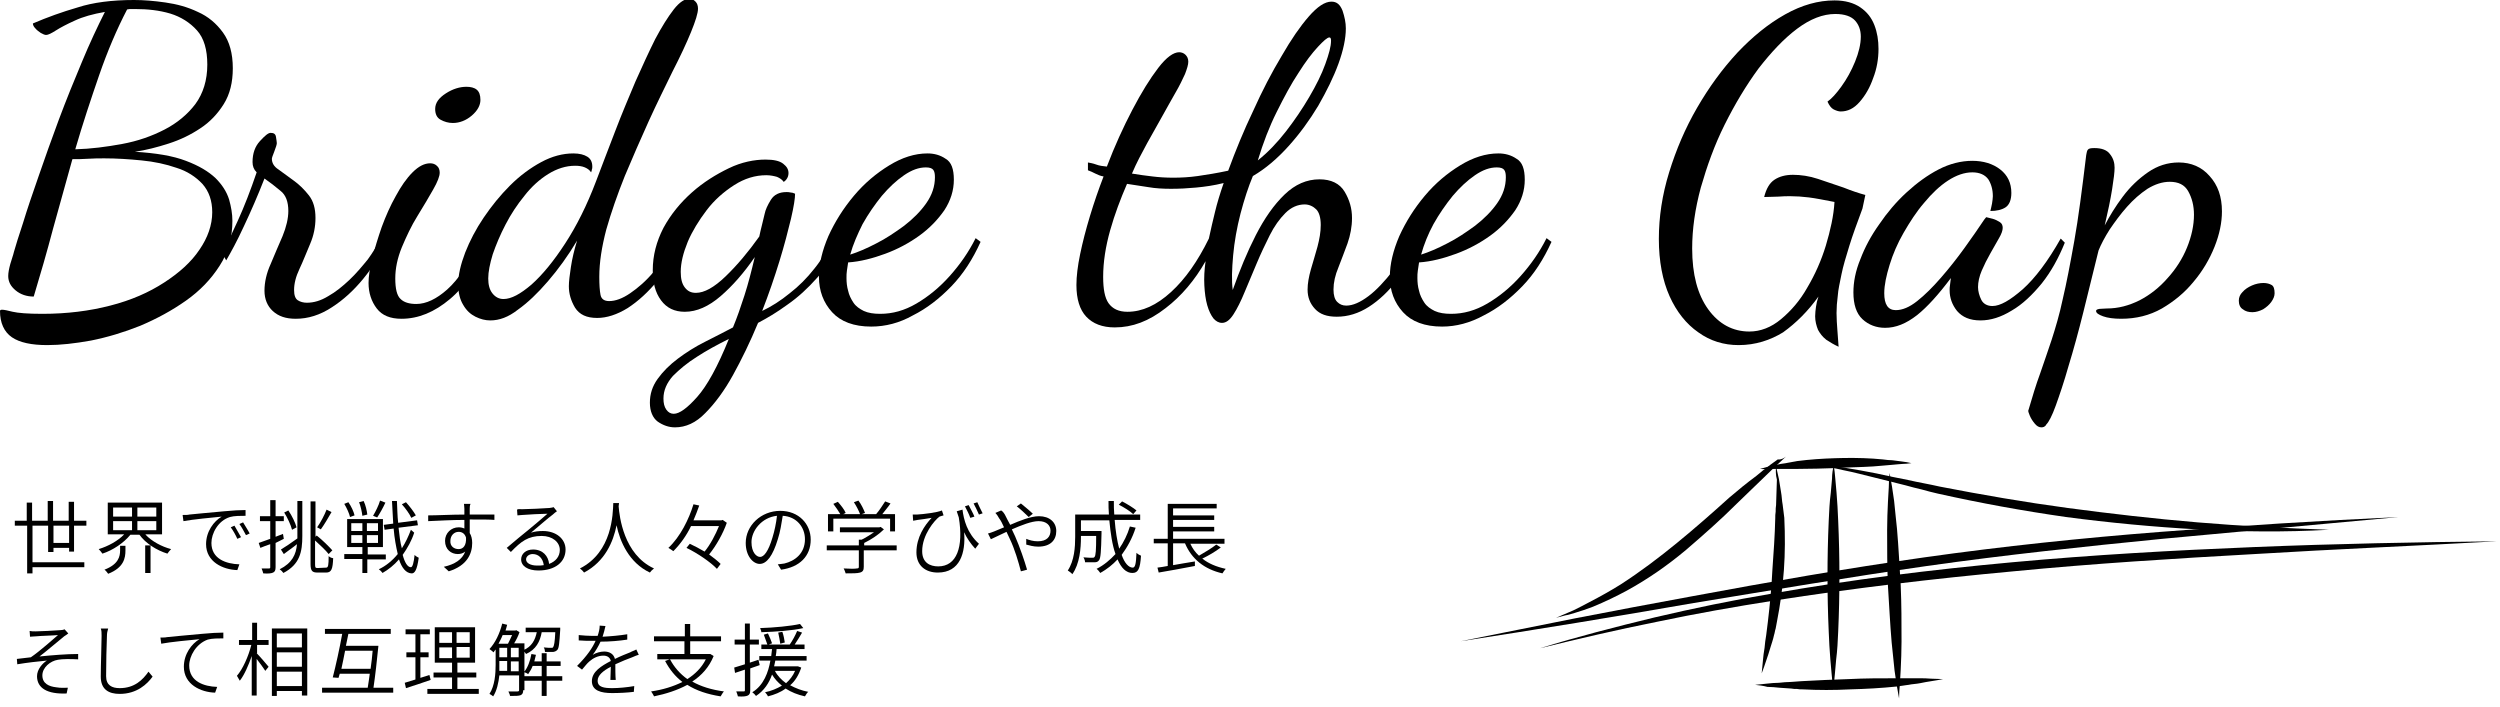 <?xml version="1.0" encoding="utf-8"?>
<!-- Generator: Adobe Illustrator 27.2.0, SVG Export Plug-In . SVG Version: 6.00 Build 0)  -->
<svg version="1.1" id="圖層_1" xmlns="http://www.w3.org/2000/svg" xmlns:xlink="http://www.w3.org/1999/xlink" x="0px" y="0px"
	 viewBox="0 0 607.8 172" style="enable-background:new 0 0 607.8 172;" xml:space="preserve">
<style type="text/css">
	.st0{enable-background:new    ;}
</style>
<g>
	<path d="M355.1,155.9c9.3-1.9,18.7-3.7,28-5.6c9.3-1.8,18.8-3.6,28.1-5.3c18.8-3.5,37.6-6.8,56.7-9.5s38.2-4.7,57.5-6.2
		c19.2-1.5,38.5-2.7,57.8-3.6c-19.2,1.8-38.4,3.5-57.5,5.3c-19.2,1.9-38.2,3.9-57.2,6.6c-18.9,2.7-37.8,5.9-56.7,9
		C392.9,149.9,374,153,355.1,155.9z"/>
	<path d="M431.8,113.4c0.2,1,0.5,2.1,0.7,3.1s0.3,2.1,0.5,3.1s0.2,2.1,0.4,3.1c0.1,0.6,0.1,1,0.2,1.6s0.1,1,0.2,1.6
		c0.2,4.3,0.2,8.5-0.1,12.7c-0.3,4.3-0.9,8.5-1.7,12.6c-0.1,0.6-0.2,1-0.3,1.6c-0.2,0.6-0.2,1-0.4,1.6c-0.2,1-0.6,2.1-0.9,3.1
		s-0.6,2-1,3.1c-0.3,1-0.7,2-1.1,3.1c0.1-1.1,0.2-2.1,0.3-3.1s0.2-2.1,0.4-3.1c0.1-1,0.2-2.1,0.4-3.1c0.1-0.6,0.1-1,0.2-1.6
		s0.1-1,0.2-1.6c0.5-4.2,0.9-8.4,1.1-12.6c0.3-4.2,0.6-8.4,0.7-12.6c0-0.6,0-1,0.1-1.6c0-0.6,0-1,0.1-1.6c0-1,0.1-2.1,0.1-3.1
		s0.1-2.1,0.1-3.1C431.7,115.5,431.7,114.4,431.8,113.4z"/>
	<path d="M459.4,115c0.2,1.1,0.4,2.3,0.6,3.4s0.3,2.3,0.5,3.4c0.2,2.3,0.5,4.6,0.7,6.8c0.4,4.6,0.6,9.1,0.9,13.7
		c0.2,4.6,0.2,9.1,0.2,13.7c0,2.3-0.1,4.6-0.2,6.8c-0.1,1.2-0.1,2.3-0.2,3.5s-0.2,2.3-0.2,3.5c-0.2-1.1-0.4-2.3-0.6-3.4
		s-0.3-2.3-0.5-3.4c-0.2-2.3-0.5-4.6-0.7-6.8c-0.4-4.6-0.6-9.1-0.9-13.7c-0.2-4.6-0.2-9.1-0.2-13.7c0-2.3,0.1-4.6,0.2-6.8
		c0.1-1.2,0.1-2.3,0.2-3.5C459.2,117.3,459.3,116.1,459.4,115z"/>
	<path d="M426.7,166.5c1-0.1,1.9-0.2,2.9-0.3s1.9-0.2,2.9-0.2c1-0.1,1.9-0.2,2.8-0.2c0.5,0,1-0.1,1.4-0.1s1-0.1,1.4-0.1
		c3.9-0.2,7.6-0.4,11.4-0.5c3.9-0.2,7.6-0.2,11.4-0.2c0.5,0,1,0,1.4,0c0.5,0,1,0,1.4,0c1,0,1.9,0,2.9,0s1.9,0,2.9,0.1
		c1,0,1.9,0.1,2.9,0.1c-1.9,0.4-3.8,0.6-5.6,1c-1,0.2-1.9,0.2-2.8,0.4c-0.5,0.1-1,0.1-1.4,0.2c-0.5,0.1-1,0.1-1.4,0.2
		c-3.9,0.4-7.6,0.6-11.4,0.7c-3.9,0.2-7.7,0.2-11.5,0c-0.5,0-1,0-1.4-0.1c-0.5,0-1,0-1.4-0.1c-1-0.1-1.9-0.1-2.9-0.2
		c-1-0.1-1.9-0.2-2.9-0.2C428.6,166.7,427.6,166.6,426.7,166.5z"/>
	<path d="M427.9,114c0.7-0.2,1.5-0.4,2.2-0.6c0.6-0.2,1.5-0.3,2.3-0.5s1.5-0.2,2.3-0.4c0.4-0.1,0.8-0.1,1.1-0.2
		c0.4-0.1,0.8-0.1,1.1-0.2c3.1-0.4,6.1-0.6,9.2-0.7s6.1-0.1,9.3,0.1c0.4,0,0.8,0.1,1.2,0.1s0.8,0.1,1.2,0.1c0.8,0.1,1.5,0.2,2.3,0.2
		c0.8,0.1,1.5,0.2,2.3,0.3c0.8,0.1,1.5,0.2,2.3,0.4c-0.8,0.1-1.6,0.2-2.3,0.2c-0.8,0.1-1.6,0.1-2.3,0.2c-0.8,0.1-1.5,0.1-2.3,0.2
		c-0.4,0-0.8,0.1-1.2,0.1s-0.8,0.1-1.2,0.1c-3.1,0.2-6,0.2-9.1,0.4c-3.1,0.1-6,0.2-9.1,0.2c-0.4,0-0.8,0-1.2,0c-0.4,0-0.8,0-1.2,0
		c-0.8,0-1.5,0-2.3,0s-1.6,0-2.3,0S428.7,114.1,427.9,114z"/>
	<path d="M440.4,112.8c5.3,0.3,10.6,1.3,15.8,2.3c2.6,0.6,5.2,1.1,7.7,1.6c2.6,0.6,5.1,1,7.7,1.6c10.3,2,20.7,3.8,31.1,5.2
		c10.5,1.4,20.9,2.6,31.6,3.5c10.6,0.9,21.2,1.4,31.9,1.8c-10.7,0.6-21.3,0.5-32-0.1s-21.3-1.6-31.9-3c-10.5-1.5-20.9-3.4-31.2-5.7
		c-1.3-0.3-2.5-0.6-3.9-1c-1.3-0.3-2.5-0.6-3.9-1l-7.6-1.9c-2.5-0.6-5-1.3-7.6-1.8c-1.3-0.3-2.6-0.6-3.9-0.8
		C443,113.3,441.7,113.1,440.4,112.8z"/>
	<path d="M434.2,111l-3,2.8l-3,2.9l-5.9,5.7c-3.9,3.9-8.1,7.6-12.4,11.3c-4.3,3.6-9.1,7-14.4,9.9c-2.6,1.4-5.3,2.7-8.2,3.9l-2.2,0.8
		c-0.7,0.2-1.5,0.5-2.2,0.7c-0.8,0.2-1.5,0.5-2.3,0.6c-0.7,0.2-1.5,0.4-2.3,0.6c0.7-0.3,1.4-0.6,2.1-0.9c0.7-0.3,1.4-0.6,2.1-0.9
		l2-1l1.9-1c2.7-1.4,5.2-2.8,7.6-4.3c4.8-3.1,9.3-6.5,13.7-10.1s8.5-7.2,12.7-11c2.1-1.8,4.3-3.6,6.6-5.3l1.7-1.4
		c0.6-0.4,1.2-0.9,1.7-1.3c0.6-0.4,1.2-0.9,1.8-1.3C433,111.8,433.7,111.4,434.2,111z"/>
	<path d="M445.8,113c0.2,1.1,0.3,2.3,0.4,3.4s0.2,2.3,0.3,3.4c0.2,2.3,0.3,4.5,0.4,6.8c0.2,4.5,0.3,9,0.3,13.5s-0.1,9-0.3,13.5
		c-0.1,2.3-0.2,4.5-0.5,6.8c-0.1,1.1-0.2,2.3-0.3,3.4c-0.1,1.1-0.2,2.3-0.4,3.4c-0.2-1.1-0.3-2.3-0.4-3.4c-0.1-1.1-0.2-2.3-0.3-3.4
		c-0.2-2.3-0.3-4.5-0.4-6.8c-0.2-4.5-0.3-9-0.3-13.5s0.1-9,0.3-13.5c0.1-2.3,0.2-4.5,0.5-6.8c0.1-1.1,0.2-2.3,0.3-3.4
		C445.4,115.2,445.6,114.1,445.8,113z"/>
	<path d="M374.4,157.6c9.1-2.8,18.4-5.2,27.9-7.5c9.4-2.2,19-4.2,28.6-5.8c19.2-3.4,38.7-5.8,58.3-7.6c19.6-1.8,39.2-2.9,58.9-3.7
		c19.6-0.8,39.4-1.2,59-1.4c-19.6,1.1-39.3,1.9-58.9,3.1c-19.6,1.1-39.2,2.3-58.7,4.2c-19.5,1.8-38.9,4.1-58.1,7.1
		c-9.6,1.5-19.2,3.2-28.7,5.2C393.2,153.1,383.8,155.3,374.4,157.6z"/>
</g>
<g>
	<g class="st0">
		<path d="M16.8,134.1v-0.9H13v1h-1.3v-6.4H7.9v8.9h12.6v1.2H7.9v1.5H6.6v-11.6h-3v-1.2h2.9v-4.4h1.3v4.4h3.8v-4.8h1.3v4.8h3.8V122
			H18v4.6h3v1.2h-3v6.3L16.8,134.1L16.8,134.1z M16.8,132v-4.2H13v4.2H16.8z"/>
		<path d="M35.4,130c1.5,1.6,3.9,2.9,6.2,3.5c-0.3,0.3-0.7,0.8-0.9,1.1c-2.6-0.8-5.3-2.5-6.8-4.6h-2.2c-1.6,2-4.3,3.8-6.8,4.6
			c-0.2-0.3-0.6-0.8-0.9-1.1c2.3-0.7,4.7-2,6.2-3.6h-4v-7.7h13.2v7.7h-4V130z M29.2,132.7h1.3v1.1c0,1.9-0.4,4.2-4.2,5.7
			c-0.2-0.3-0.6-0.8-0.9-1c3.4-1.3,3.8-3.2,3.8-4.7C29.2,133.8,29.2,132.7,29.2,132.7z M27.5,125.6h4.6v-2.2h-4.6
			C27.5,123.4,27.5,125.6,27.5,125.6z M27.5,128.9h4.6v-2.2h-4.6C27.5,126.7,27.5,128.9,27.5,128.9z M38,123.4h-4.6v2.2H38V123.4z
			 M38,126.7h-4.6v2.2H38V126.7z M35.3,132.6h1.3v6.7h-1.3V132.6z"/>
		<path d="M46,125.1c1.2-0.1,4.9-0.5,8.5-0.8c2.1-0.2,3.9-0.3,5.2-0.3v1.4c-1.1,0-2.8,0-3.8,0.3c-2.9,0.9-4.5,4-4.5,6.3
			c0,3.9,3.6,5.1,6.8,5.2l-0.5,1.4c-3.5-0.1-7.6-2-7.6-6.3c0-3.1,1.9-5.6,3.8-6.7c-2.1,0.2-7.2,0.7-9.3,1.1l-0.2-1.5
			C45.1,125.2,45.7,125.2,46,125.1z M58.6,130.6l-0.9,0.4c-0.4-0.9-1-2-1.6-2.8l0.9-0.4C57.4,128.5,58.1,129.7,58.6,130.6z
			 M60.7,129.7l-0.9,0.4c-0.5-0.9-1-1.9-1.6-2.7l0.9-0.4C59.5,127.7,60.3,128.9,60.7,129.7z"/>
		<path d="M67,132v5.9c0,0.8-0.2,1.1-0.6,1.3s-1.2,0.3-2.4,0.2c-0.1-0.3-0.2-0.8-0.4-1.2c0.9,0,1.6,0,1.8,0c0.3,0,0.3-0.1,0.3-0.4
			v-5.5c-0.9,0.3-1.7,0.6-2.4,0.9l-0.4-1.2c0.8-0.3,1.7-0.6,2.8-1v-4.3h-2.5v-1.2h2.5v-3.9H67v3.9h2v1.2h-2v3.8l1.8-0.7L69,131
			L67,132z M72.3,121.8h1.2v8.5c0,3.9-0.6,6.9-4.6,9c-0.2-0.3-0.6-0.7-0.9-0.9c3-1.5,4-3.6,4.2-6.1c-1.1,0.9-2.3,1.7-3.2,2.4
			l-0.7-1.1c1-0.6,2.5-1.6,4-2.7v-0.6V121.8z M71,128.8c-0.3-1.2-1.1-2.9-1.9-4.2l1-0.5c0.9,1.3,1.7,3,2,4.1L71,128.8z M79.3,138
			c0.5,0,0.6-0.6,0.6-2.8c0.3,0.3,0.8,0.5,1.1,0.5c-0.1,2.6-0.4,3.5-1.7,3.5h-2.1c-1.3,0-1.7-0.4-1.7-2.1v-15.2h1.2v8.6l0.3-0.3
			c1.4,1.1,3,2.7,3.8,3.6l-0.9,0.9c-0.7-0.9-2.1-2.2-3.3-3.3v5.8c0,0.8,0.1,0.9,0.6,0.9L79.3,138L79.3,138z M80.6,124.5
			c-0.8,1.4-1.8,3.1-2.6,4.2l-0.9-0.5c0.8-1.1,1.8-3,2.3-4.3L80.6,124.5z"/>
		<path d="M89.3,135.9v3.4h-1.2v-3.4h-4.4v-1.2h4.4V133h-3.7v-6.8h8.7v6.8h-3.7v1.8h4.4v1.2h-4.5V135.9z M85.1,125.7
			c-0.2-0.9-0.8-2.2-1.4-3.2l1-0.4c0.7,1,1.3,2.3,1.5,3.2L85.1,125.7z M85.4,129.1h2.7v-1.9h-2.7V129.1z M85.4,132h2.7v-1.9h-2.7
			V132z M88.1,125.4c-0.1-0.9-0.4-2.3-0.8-3.3l1.1-0.3c0.5,1,0.8,2.4,0.9,3.3L88.1,125.4z M91.9,127.2h-2.7v1.9h2.7V127.2z
			 M91.9,130.1h-2.7v1.9h2.7V130.1z M93.7,122.2c-0.6,1.3-1.4,2.7-2,3.6l-1-0.4c0.6-1,1.4-2.6,1.7-3.7L93.7,122.2z M100.7,129.5
			c-0.6,1.9-1.6,3.7-2.8,5.4c0.5,1.9,1.2,3,2,3c0.4,0,0.7-1.1,0.9-3c0.2,0.3,0.8,0.6,1,0.7c-0.4,3-1,3.9-1.8,3.8
			c-1.3-0.1-2.3-1.3-3-3.4c-1.2,1.4-2.6,2.5-4,3.3c-0.2-0.3-0.6-0.7-0.9-0.9c1.7-0.8,3.3-2.1,4.6-3.7c-0.4-1.7-0.8-3.8-1-6.2
			l-2.2,0.3l-0.2-1.2l2.3-0.3c-0.1-1.7-0.2-3.6-0.3-5.5h1.2c0.1,1.8,0.1,3.6,0.3,5.3l4.6-0.6l0.2,1.2l-4.7,0.6
			c0.2,1.9,0.4,3.6,0.8,5c0.9-1.4,1.6-2.9,2.2-4.5L100.7,129.5z M100,125.9c-0.4-0.9-1.4-2.3-2.3-3.3l1-0.5c0.9,1,1.9,2.3,2.4,3.2
			L100,125.9z"/>
		<path d="M114.2,123.7c0,0.3,0,0.8,0,1.4c0.1,0,0.3,0,0.4,0c2.4,0,4.7,0,5.6,0v1.3c-1.1-0.1-2.8-0.1-5.6-0.1c-0.1,0-0.3,0-0.4,0
			c0,1.1,0,2.4,0,3.3c0.4,0.6,0.6,1.5,0.6,2.4c0,2.6-1.2,5.5-5.7,6.9l-1.2-1.1c2.7-0.6,4.5-1.8,5.2-3.7c-0.5,0.4-1.1,0.6-1.8,0.6
			c-1.6,0-3.1-1.1-3.1-3.2c0-1.9,1.5-3.3,3.3-3.3c0.5,0,1,0.1,1.4,0.3c0-0.6,0-1.4,0-2.1c-3,0-6.3,0.2-8.8,0.3v-1.4
			c2.1,0,5.8-0.2,8.8-0.2c0-0.6,0-1.1,0-1.4c0-0.5-0.1-1-0.1-1.2h1.6C114.2,122.8,114.2,123.5,114.2,123.7z M111.5,133.5
			c1.2,0,1.9-1,1.8-2.8c-0.3-1-1-1.4-1.8-1.4c-1.1,0-2,0.9-2,2.2C109.4,132.8,110.4,133.5,111.5,133.5z"/>
		<path d="M126.9,123.8c1,0,5.7-0.2,6.7-0.3c0.5-0.1,0.8-0.1,1-0.2l0.8,1c-0.3,0.2-0.7,0.5-1,0.8c-1,0.7-3.7,3.1-5.3,4.4
			c0.9-0.3,1.9-0.4,2.9-0.4c3.2,0,5.5,1.9,5.5,4.5c0,3.1-2.6,5.1-6.6,5.1c-2.6,0-4.2-1.1-4.2-2.7c0-1.3,1.1-2.4,2.9-2.4
			c2.4,0,3.7,1.6,3.9,3.5c1.6-0.6,2.6-1.8,2.6-3.4c0-1.9-1.8-3.4-4.4-3.4c-3.3,0-5,1.3-7.5,3.9l-1-1c1.6-1.4,4.2-3.5,5.3-4.4
			c1.1-0.9,3.6-3,4.6-3.9c-1,0-5.1,0.2-6.1,0.3c-0.4,0-0.8,0.1-1.2,0.1l-0.1-1.4C126,123.7,126.5,123.8,126.9,123.8z M130.6,137.5
			c0.6,0,1.1,0,1.6-0.1c-0.2-1.6-1.2-2.7-2.7-2.7c-0.9,0-1.6,0.6-1.6,1.3C127.9,136.9,129,137.5,130.6,137.5z"/>
		<path d="M150.4,123.1c0.2,2.4,1.2,11.7,8.6,15.1c-0.4,0.3-0.8,0.7-1,1c-5.1-2.4-7.3-7.6-8.1-11.5c-0.8,4-2.8,8.8-7.9,11.5
			c-0.2-0.3-0.6-0.7-1-1c7.9-4,8-13.3,8.1-15.9h1.4L150.4,123.1z"/>
		<path d="M176.7,127.1c-0.9,2.6-2.6,5.6-4.3,7.7c1.1,0.8,2.1,1.6,2.8,2.3l-0.9,1.2c-1.5-1.6-4.7-3.8-7.4-5.1l0.8-1
			c1.1,0.5,2.4,1.2,3.6,1.9c1.4-1.7,2.7-4.2,3.5-6.2H168c-1.1,2.3-2.6,4.4-4.3,6.1c-0.3-0.2-0.8-0.6-1.2-0.8c2.9-2.7,5-7,6.1-10.6
			l1.4,0.3c-0.4,1.2-0.9,2.4-1.4,3.6h6.8l0.3-0.1L176.7,127.1z"/>
		<path d="M189.9,138.5l-0.8-1.3c0.6-0.1,1.2-0.1,1.6-0.2c2.5-0.6,5-2.4,5-5.9c0-2.9-2-5.5-5.4-5.7c-0.3,1.8-0.6,3.9-1.2,5.7
			c-1.2,4-2.7,6-4.4,6c-1.6,0-3.4-1.9-3.4-5.1c0-4.2,3.7-7.8,8.4-7.8c4.5,0,7.4,3.2,7.4,7C197.1,135.2,194.4,137.9,189.9,138.5z
			 M184.8,135.4c0.9,0,2-1.3,3-4.7c0.5-1.6,0.9-3.5,1.1-5.3c-3.8,0.4-6.2,3.7-6.2,6.4C182.7,134.3,183.9,135.4,184.8,135.4z"/>
		<path d="M217.9,133.8H210v4c0,0.8-0.2,1.2-0.9,1.4s-1.7,0.2-3.5,0.2c-0.1-0.3-0.3-0.9-0.5-1.2c1.5,0.1,2.8,0.1,3.2,0
			c0.4,0,0.5-0.1,0.5-0.4v-4H201v-1.2h7.8v-1.4h0.7c1-0.5,2.1-1.2,3-1.8h-8.3v-1.2h9.6l0.3-0.1l0.8,0.6c-1.2,1.2-3.1,2.5-4.8,3.3
			v0.6h7.9v1.2H217.9z M202.5,129.2h-1.2V125h3c-0.4-0.7-1.1-1.7-1.7-2.5l1.1-0.5c0.7,0.8,1.6,1.9,1.9,2.7L205,125h4.1
			c-0.3-0.8-0.9-2-1.5-2.9l1.1-0.4c0.7,0.9,1.3,2.2,1.6,3l-0.8,0.3h3.5c0.8-0.9,1.6-2.2,2.2-3.1l1.3,0.5c-0.6,0.9-1.4,1.8-2,2.6h3.1
			v4.2h-1.2v-3.1h-13.8v3.1H202.5z"/>
		<path d="M238,132.2l-0.9,1.2c-1.1-1.2-2-2.5-2.7-4c0.4,5-1,9.8-6.4,9.8c-3,0-5.2-1.7-5.2-4.9c0-3.7,2-6.6,3.7-8.4
			c-1,0.2-2.7,0.4-3.4,0.5c-0.3,0.1-0.7,0.1-1.1,0.2l-0.1-1.5c0.3,0,0.7,0,1,0c1.7-0.1,5-0.5,6.1-1l0.4,1.2c-0.3,0.1-0.8,0.2-1,0.3
			c-1.2,0.9-4.2,4.4-4.2,8.4c0,2.8,1.9,3.7,3.9,3.7c4.5,0,6.2-4.7,5-11.9c-0.2-0.5-0.3-1-0.5-1.5l1.4-0.4
			C234.3,126.3,235.1,129.6,238,132.2z M236.9,125.6l-1,0.3c-0.3-0.9-0.9-2-1.3-2.8l0.9-0.3C235.9,123.6,236.6,124.8,236.9,125.6z
			 M238.9,124.8l-0.9,0.3c-0.4-0.9-0.9-2-1.3-2.7l0.9-0.3C237.9,122.8,238.5,124,238.9,124.8z"/>
		<path d="M244.4,125.3c0.3,0.7,0.8,1.5,1.2,2.3c2.3-1,5-2.1,7-2.1c2.6,0,4.2,1.5,4.2,3.6c0,2.2-1.4,3.8-4.4,3.8
			c-1.1,0-2.2-0.3-2.9-0.5V131c0.7,0.3,1.7,0.6,2.8,0.6c2.3,0,3.1-1.2,3.1-2.6c0-1.2-0.9-2.3-2.9-2.3c-1.7,0-4.2,1-6.5,2
			c0.3,0.6,0.5,1.1,0.8,1.7c1.1,2.5,2.3,6,2.9,8.1l-1.5,0.4c-0.6-2.3-1.5-5.4-2.7-7.9c-0.3-0.6-0.5-1.1-0.8-1.7
			c-1.5,0.7-2.9,1.4-3.8,1.8l-0.7-1.4c0.5-0.1,1.2-0.4,1.5-0.5c0.7-0.3,1.5-0.6,2.4-1c-0.4-0.9-0.8-1.7-1.2-2.2
			c-0.2-0.4-0.6-1-0.9-1.3l1.4-0.6C243.8,124.3,244.2,124.9,244.4,125.3z M247.2,123.1l1-0.7c0.6,0.5,2.1,1.7,2.9,2.5l-1,0.8
			C249.3,124.9,248,123.7,247.2,123.1z"/>
		<path d="M276.1,128.3c-0.8,2.5-2,4.7-3.4,6.6c0.7,2,1.7,3.1,2.7,3.1c0.6,0,0.8-1,0.9-3.6c0.3,0.3,0.8,0.6,1.1,0.7
			c-0.2,3.2-0.7,4.2-2.1,4.2c-1.5,0-2.7-1.2-3.6-3.3c-1.2,1.3-2.6,2.4-4.2,3.3c-0.2-0.3-0.6-0.8-0.9-1c1.8-0.9,3.3-2.2,4.6-3.6
			c-0.8-2.2-1.2-5.1-1.5-8.2h-6.9v2.6h5v0.6c-0.1,4.4-0.2,6-0.6,6.5c-0.3,0.4-0.6,0.5-1.1,0.5s-1.4,0-2.3,0c0-0.4-0.2-0.9-0.4-1.2
			c0.9,0.1,1.8,0.1,2.1,0.1c0.3,0,0.5,0,0.6-0.2c0.3-0.3,0.4-1.6,0.4-5.1h-3.7v0.3c0,2.7-0.3,6.5-2.1,9c-0.2-0.3-0.8-0.7-1.1-0.9
			c1.6-2.4,1.8-5.7,1.8-8.2v-5.4h8.2c-0.1-1.1-0.1-2.2-0.1-3.3h1.3c0,1.1,0,2.3,0.1,3.3h6.3v1.3H271c0.2,2.7,0.6,5.1,1.1,7
			c1.1-1.6,2-3.4,2.6-5.4L276.1,128.3z M275.5,125c-0.7-0.7-2.3-1.7-3.5-2.3l0.8-0.8c1.2,0.6,2.8,1.6,3.5,2.2L275.5,125z"/>
		<path d="M296.8,133.1c-1.3,1-3,2-4.5,2.7c1.5,1.2,3.4,2,5.7,2.5c-0.3,0.3-0.6,0.8-0.8,1.1c-4.4-1-7.5-3.5-9.1-7.3h-2.9v5.3
			c1.6-0.3,3.5-0.6,5.3-0.9v1.1c-3.1,0.6-6.4,1.2-8.8,1.6l-0.3-1.2c0.7-0.1,1.6-0.2,2.5-0.4v-5.5h-3.4V131h3.4v-8.5h11.9v1.1h-10.6
			v1.7h10v1.1h-10v1.7h10v1.1h-10v1.8h12.5v1.2h-8.3c0.5,1.1,1.2,2.1,2.1,2.9c1.4-0.8,3.2-1.9,4.2-2.7L296.8,133.1z"/>
	</g>
	<g class="st0">
		<path d="M8.7,153.5c0.9,0,4.9-0.2,6-0.3c0.4,0,0.8-0.1,1-0.2l0.9,1c-0.2,0.2-0.7,0.5-1,0.7c-1.5,1.2-4.4,3.7-6,4.9
			c3-0.3,6.6-0.6,9.4-0.6v1.3c-1.9-0.1-3.8-0.1-4.9,0.1c-1.9,0.3-3.8,1.9-3.8,3.8c0,2,1.6,2.7,3.4,2.9c1.1,0.2,2.1,0.1,2.8,0.1
			l-0.3,1.4c-4.7,0.2-7.2-1.3-7.2-4.2c0-1.7,1.4-3.2,2.4-3.8c-2.1,0.2-4.8,0.5-7.2,0.9l-0.1-1.3c1-0.1,2.4-0.3,3.4-0.4
			c2.2-1.5,5.3-4.3,6.6-5.4c-0.9,0.1-4.5,0.2-5.3,0.3c-0.5,0-1.1,0.1-1.5,0.1l-0.1-1.4C7.6,153.5,8.1,153.5,8.7,153.5z"/>
		<path d="M26,154.6c-0.1,2.2-0.2,6.8-0.2,9.8c0,2.2,1.4,2.9,3.3,2.9c3.6,0,5.6-2,7-4l1,1.2c-1.3,1.8-3.8,4.2-8,4.2
			c-2.7,0-4.6-1.1-4.6-4.2c0-2.9,0.2-7.8,0.2-9.9c0-0.7,0-1.3-0.2-1.8h1.8C26.1,153.4,26,154,26,154.6z"/>
		<path d="M40.6,154.9c1.2-0.1,4.9-0.5,8.5-0.8c2.1-0.2,3.9-0.3,5.2-0.3v1.4c-1.1,0-2.8,0-3.8,0.3c-2.8,1-4.5,4-4.5,6.3
			c0,3.9,3.6,5.1,6.8,5.2l-0.5,1.4c-3.5-0.1-7.6-2-7.6-6.3c0-3.1,1.9-5.6,3.8-6.7c-2.1,0.2-7.3,0.7-9.3,1.1L39,155
			C39.6,155,40.2,155,40.6,154.9z"/>
		<path d="M62.4,158.8c0.7,0.7,2.5,2.8,2.9,3.3l-0.8,1c-0.4-0.6-1.3-1.9-2.1-2.9v8.9h-1.2v-9.6c-0.8,2.3-1.8,4.6-2.9,6
			c-0.2-0.3-0.5-0.9-0.7-1.2c1.4-1.6,2.8-4.7,3.5-7.5h-3v-1.2h3.2v-4.2h1.2v4.2h2.8v1.2h-2.8v2H62.4z M74.7,152.8v16.3h-1.3V168
			h-6.1v1.2h-1.2v-16.4H74.7z M67.3,154v3.4h6.1V154H67.3z M67.3,162.1h6.1v-3.5h-6.1V162.1z M73.4,166.8v-3.5h-6.1v3.5H73.4z"/>
		<path d="M95.6,167.2v1.2H78.3v-1.2h11.1c0.2-1,0.3-2.2,0.5-3.4h-7.3c-0.1,0.4-0.2,0.7-0.3,1l-1.4-0.1c0.7-2.7,1.7-7.2,2.3-10.6H79
			v-1.2h16v1.2H84.7c-0.2,0.9-0.4,1.9-0.6,2.9H92c-0.3,3.2-0.8,7.5-1.2,10.2L95.6,167.2L95.6,167.2z M90.1,162.6
			c0.2-1.5,0.4-3,0.5-4.4h-6.7c-0.3,1.5-0.6,3.1-0.9,4.4H90.1z"/>
		<path d="M104.7,165.3c-2.1,0.7-4.3,1.5-6,2l-0.3-1.3c0.7-0.2,1.6-0.5,2.6-0.8v-5.4h-2.2v-1.2h2.2v-4.4h-2.4V153h5.9v1.2h-2.3v4.4
			h2v1.2h-2v5c0.7-0.2,1.5-0.5,2.2-0.7L104.7,165.3z M116.4,167.5v1.2h-12.5v-1.2h6v-2.8h-4.5v-1.2h4.5v-2.4h-4.2v-8.6h9.8v8.6h-4.3
			v2.4h4.6v1.2h-4.6v2.8H116.4z M106.8,156.3h3.1v-2.6h-3.1V156.3z M106.8,160h3.1v-2.6h-3.1V160z M114.2,153.7H111v2.6h3.2V153.7z
			 M114.2,157.3H111v2.6h3.2V157.3z"/>
		<path d="M127.2,167.8c0,0.7-0.2,1-0.6,1.2c-0.5,0.2-1.2,0.2-2.6,0.2c0-0.3-0.3-0.8-0.4-1.1c1,0,1.9,0,2.2,0c0.3,0,0.4-0.1,0.4-0.3
			v-3.6h-4.8c-0.2,1.8-0.6,3.7-1.5,5.1c-0.2-0.2-0.7-0.5-0.9-0.6c1.3-2,1.5-4.9,1.5-7.1v-3.7c-0.2,0.2-0.3,0.4-0.5,0.7
			c-0.2-0.2-0.7-0.6-1-0.8c1.4-1.5,2.5-3.8,3.1-6.2l1.2,0.3c-0.1,0.5-0.3,1-0.4,1.4h2.4l0.2-0.1l0.8,0.5c-0.3,0.9-0.8,1.9-1.3,2.7
			h2.5v11.4H127.2z M122.2,154.4c-0.3,0.8-0.7,1.5-1,2.1h2.3c0.3-0.6,0.7-1.4,1-2.1H122.2z M121.4,161.6c0,0.5,0,1,0,1.5h1.9v-2.4
			h-1.9V161.6z M121.4,159.8h1.9v-2.3h-1.9V159.8z M124.2,159.8h1.9v-2.3h-1.9V159.8z M126.1,163.2v-2.4h-1.9v2.4H126.1z
			 M131.7,153.7c-0.4,2.3-1.4,4.2-3.8,5.3c-0.2-0.3-0.5-0.7-0.7-0.9c2.1-0.9,2.9-2.5,3.3-4.4h-2.7v-1.1h8.4c0,0,0,0.3,0,0.5
			c-0.2,3.2-0.3,4.5-0.7,4.9c-0.3,0.3-0.5,0.4-1,0.5c-0.4,0-1.2,0-2,0c0-0.3-0.1-0.8-0.3-1.1c0.8,0.1,1.5,0.1,1.8,0.1s0.4,0,0.5-0.2
			c0.2-0.3,0.4-1.2,0.5-3.6H131.7z M136.7,165.5h-3.8v3.7h-1.2v-3.7h-4.2v-1.1h4.2v-2.5h-2.2c-0.3,0.8-0.7,1.4-1.1,2
			c-0.2-0.2-0.7-0.4-1-0.5c0.9-1.1,1.5-2.7,1.8-4.4l1.1,0.2c-0.1,0.5-0.3,1.1-0.4,1.6h1.8v-2h1.2v2h3.4v1.1h-3.4v2.5h3.8
			L136.7,165.5L136.7,165.5z"/>
		<path d="M146.5,154.8c2-0.1,4.2-0.3,6-0.6v1.3c-1.9,0.3-4.3,0.5-6.5,0.5c-0.5,1.1-1.2,2.3-1.9,3.2c0.8-0.5,1.9-0.8,2.8-0.8
			c1.3,0,2.3,0.6,2.6,1.8c1.4-0.7,2.7-1.2,3.7-1.6c0.5-0.3,1-0.4,1.5-0.7l0.6,1.3c-0.5,0.1-1.1,0.4-1.6,0.6c-1.1,0.4-2.6,1-4.1,1.7
			c0,1.1,0,2.8,0.1,3.8h-1.3c0-0.8,0.1-2.1,0.1-3.2c-1.9,1-3.2,2.1-3.2,3.4c0,1.6,1.6,1.8,3.6,1.8c1.5,0,3.6-0.2,5.3-0.5l-0.1,1.4
			c-1.5,0.2-3.6,0.3-5.3,0.3c-2.7,0-4.9-0.6-4.9-2.9c0-2.3,2.3-3.7,4.6-4.9c-0.2-0.9-0.9-1.3-1.8-1.3c-1.3,0-2.5,0.6-3.4,1.4
			c-0.6,0.5-1.1,1.2-1.8,2l-1.2-0.9c2.5-2.5,3.8-4.5,4.5-6.1c-0.3,0-0.6,0-0.9,0c-0.8,0-2.1,0-3.2-0.1v-1.3c1,0.1,2.4,0.2,3.3,0.2
			c0.4,0,0.9,0,1.3,0c0.3-0.9,0.5-1.7,0.5-2.5l1.4,0.1C147,153.1,146.8,153.9,146.5,154.8z"/>
		<path d="M173.5,159.5c-1.1,2.7-2.9,4.7-5.2,6.2c2.1,1.2,4.7,2,7.7,2.4c-0.3,0.3-0.6,0.9-0.8,1.2c-3.2-0.5-5.9-1.4-8.1-2.8
			c-2.4,1.3-5.2,2.2-8.1,2.8c-0.1-0.3-0.5-0.9-0.7-1.2c2.8-0.4,5.4-1.2,7.6-2.3c-1.7-1.3-3.1-3-4.2-5.1l1.1-0.4h-3V159h6.6v-3.1H159
			v-1.2h7.5v-3h1.3v3h7.5v1.2h-7.5v3.1h4.6h0.3L173.5,159.5z M162.9,160.3c1,1.9,2.4,3.5,4.2,4.8c1.9-1.2,3.5-2.8,4.5-4.8H162.9z"/>
		<path d="M184.7,161.7c-0.8,0.3-1.5,0.5-2.3,0.8v5.3c0,0.8-0.2,1.1-0.6,1.3c-0.4,0.2-1.2,0.3-2.4,0.2c-0.1-0.3-0.2-0.8-0.4-1.2
			c0.9,0,1.6,0,1.8,0c0.3,0,0.3-0.1,0.3-0.4v-4.9l-2.4,0.8l-0.2-1.3c0.7-0.2,1.6-0.5,2.6-0.8v-4.8h-2.5v-1.2h2.5v-3.9h1.2v3.9h2.2
			v1.2h-2.2v4.4l2.1-0.7L184.7,161.7z M194.8,162.3c-0.6,1.8-1.5,3.3-2.7,4.3c1.3,0.7,2.8,1.3,4.4,1.6c-0.3,0.2-0.6,0.8-0.8,1.1
			c-1.8-0.4-3.3-1-4.7-1.9c-1.2,0.9-2.7,1.5-4.3,1.9c-0.1-0.3-0.5-0.8-0.7-1c1.5-0.3,2.9-0.9,4.1-1.6c-1-0.8-1.8-1.7-2.4-2.7
			c-0.7,2-1.9,3.9-3.9,5.2c-0.2-0.3-0.6-0.7-0.9-0.9c2.8-1.7,3.9-4.9,4.4-7.7h-2.7v-1.1h2.9c0.1-0.6,0.1-1.1,0.2-1.7h-2.6v-1.1h6.9
			c0.7-1,1.4-2.3,1.8-3.3l1.2,0.4c-0.5,0.9-1.2,2-1.8,2.9h2.4v1.1h-6.8c0,0.5-0.1,1.1-0.2,1.7h7.5v1.1h-7.6
			c-0.1,0.4-0.2,0.9-0.3,1.4h5.6h0.2L194.8,162.3z M195.3,152.7c-2.6,0.6-6.8,0.9-10.2,1c0-0.3-0.2-0.7-0.3-1c3.4-0.1,7.5-0.5,9.7-1
			L195.3,152.7z M186.6,156.8c-0.2-0.6-0.6-1.7-0.9-2.5l1-0.3c0.4,0.8,0.8,1.8,1,2.4L186.6,156.8z M188.4,163.1
			c0.6,1.2,1.6,2.2,2.7,3c0.9-0.8,1.7-1.8,2.2-3H188.4z M189.7,156.5c-0.1-0.7-0.3-1.8-0.5-2.7l1-0.2c0.3,0.8,0.5,1.9,0.6,2.6
			L189.7,156.5z"/>
	</g>
</g>
<g>
	<path d="M11.5,83.9c-3.8,0-6.7-0.6-8.6-1.9S0,78.5,0,75.6c0-0.2,0.2-0.3,0.5-0.3c0.5,0,1.4,0.2,2.6,0.5c1.3,0.3,3.6,0.5,7.2,0.5
		c6,0,11.5-0.7,16.5-2c5.1-1.3,9.4-3.2,13.1-5.6c3.7-2.4,6.6-5,8.6-8c2-2.9,3.1-6,3.1-9.1c0-2.8-0.8-5.1-2.4-6.9
		c-1.6-1.7-3.7-3.1-6.3-3.9c-2.6-0.9-5.4-1.5-8.5-1.8c-3-0.3-6.1-0.5-9-0.5c-1.3,0-2.6,0-4,0.1s-2.6,0.1-3.8,0.1
		C16,44.3,14.5,50,12.9,55.6c-1.5,5.7-3.1,11.2-4.7,16.5c-1.7,0-3.2-0.5-4.4-1.5S2,68.5,2,67.1c0-0.8,0.2-1.8,0.5-2.9s0.7-2.1,0.9-3
		c0.4-1.4,1.1-3.7,2.2-7c1-3.3,2.3-7.1,3.8-11.4s3.1-8.9,4.9-13.7c1.8-4.8,3.7-9.5,5.6-14c1.9-4.6,3.8-8.6,5.6-12.2
		c-2.9,0.5-5.4,1.2-7.3,2.1c-2,0.9-3.5,1.7-4.6,2.4s-1.9,1.1-2.4,1.1c-0.3,0-0.8-0.2-1.3-0.5C9.5,7.7,9,7.4,8.6,6.9
		C8.2,6.5,8,6.1,8,5.7c3.5-1.5,7.1-2.8,10.9-3.9C22.6,0.6,27.2,0,32.6,0c2.3,0,4.8,0.2,7.6,0.6s5.4,1.1,7.9,2.3
		c2.5,1.1,4.5,2.8,6.1,5s2.4,5.1,2.4,8.7c0,3.4-0.7,6.3-2.2,8.7s-3.4,4.4-5.7,5.9c-2.4,1.6-4.9,2.8-7.7,3.7c-2.8,0.9-5.5,1.6-8.2,2
		c5.1,0.3,9.3,1,12.4,2.2c3.2,1.2,5.5,2.6,7.2,4.2c1.6,1.6,2.7,3.3,3.3,5.2c0.5,1.8,0.8,3.5,0.8,5.2c0,4-1,7.7-3.1,10.9
		c-2.1,3.3-4.8,6.1-8.2,8.5s-7.1,4.4-11.1,6.1c-4,1.6-8,2.8-12,3.6C18.2,83.5,14.7,83.9,11.5,83.9z M18.3,36.3
		c3.8-0.1,7.6-0.6,11.4-1.3s7.2-1.9,10.3-3.5c3.1-1.6,5.6-3.7,7.5-6.2c1.9-2.6,2.9-5.8,2.9-9.6c0-3.6-0.8-6.4-2.5-8.3
		S44,4.1,41.4,3.3c-2.7-0.8-5.5-1.1-8.5-1.1c-0.3,0-0.7,0-1,0s-0.6,0-1,0.1c-2.5,4.8-4.8,10.2-6.8,16S20.1,30.1,18.3,36.3z"/>
	<path d="M71.9,77.5c-2.4,0-4.2-0.6-5.6-1.9c-1.3-1.2-2-2.9-2-4.9c0-2.1,0.5-4.3,1.5-6.5c1-2.3,1.9-4.6,2.9-6.8
		c0.9-2.2,1.4-4.3,1.4-6.1c0-2.2-0.6-3.9-1.9-4.9c-1.3-1.1-2.6-2.1-3.9-3c-1.6,4.1-3.3,8-5,11.6c-1.7,3.7-3.2,6.4-4.3,8.3l-1-1.7
		c1-1.8,2.2-4.4,3.8-7.9s3.1-7.4,4.6-11.8c-0.7-0.7-1-1.5-1-2.5c0-2.1,0.6-3.8,1.8-5.1c1.2-1.3,2-2,2.6-2c0.8,0,1.2,0.3,1.3,1
		c0.1,0.7,0.2,1.2,0.2,1.5s-0.2,1-0.6,2s-0.6,1.6-0.6,1.8c0,1,0.5,1.9,1.6,2.6c1.1,0.8,2.3,1.7,3.7,2.7c1.4,1,2.6,2.2,3.7,3.6
		c1.1,1.4,1.6,3.2,1.6,5.5c0,2.1-0.4,4.2-1.3,6.3s-1.7,4.2-2.6,6.1c-0.9,1.9-1.3,3.6-1.3,5.1c0,1.3,0.3,2.1,0.9,2.5s1.4,0.6,2.2,0.6
		c1.7,0,3.4-0.5,5.2-1.6c1.8-1,3.5-2.4,5.1-3.9c1.7-1.6,3.1-3.3,4.5-5c1.3-1.8,2.3-3.4,2.9-4.9l1.4,1c-1.3,2.9-3.1,5.8-5.4,8.6
		c-2.3,2.8-4.8,5.1-7.6,6.9C77.8,76.6,74.9,77.5,71.9,77.5z"/>
	<path d="M97.6,77.5c-2.7,0-4.7-0.8-6-2.5s-2-3.8-2-6.2c0-1.6,0.3-3.6,0.9-6s1.4-5,2.3-7.6c1-2.7,2.1-5.2,3.4-7.5
		c1.3-2.4,2.6-4.3,4.1-5.8s2.9-2.2,4.3-2.2c0.6,0,1.2,0.2,1.6,0.6c0.5,0.4,0.7,1,0.7,1.7c0,0.8-0.5,2.2-1.6,4.1
		c-1.1,1.9-2.3,4-3.8,6.4s-2.7,5-3.8,7.6c-1.1,2.7-1.6,5.2-1.6,7.6c0,2.5,0.4,4.2,1.3,5c0.8,0.8,2.1,1.2,3.8,1.2
		c2.4,0,4.9-1.2,7.5-3.5c2.7-2.4,5.5-6.5,8.5-12.4l0.9,1c-2,6-4.9,10.5-8.7,13.7C105.6,75.9,101.7,77.5,97.6,77.5z M110.1,29.9
		c-1.1,0-2.1-0.3-3-0.8s-1.3-1.4-1.3-2.6c0-1.5,0.9-2.7,2.6-3.8c1.7-1.1,3.4-1.6,5-1.6c1,0,1.9,0.2,2.5,0.7s0.9,1.3,0.9,2.5
		c0,1.3-0.7,2.6-2.1,3.8C113.3,29.3,111.7,29.9,110.1,29.9z"/>
	<path d="M119.2,77.9c-1.2,0-2.4-0.3-3.6-0.9s-2.2-1.5-3-2.9c-0.8-1.3-1.2-3-1.2-5c0-2.3,0.6-4.8,1.7-7.7c1.1-2.8,2.6-5.7,4.5-8.5
		s4-5.4,6.4-7.8s5-4.3,7.6-5.7s5.2-2.1,7.8-2.1c1.5,0,2.6,0.3,3.4,0.8c0.8,0.5,1.2,1.3,1.2,2.4c0,0.3,0,0.5-0.1,0.7
		c0,0.2-0.1,0.5-0.2,0.7c-0.3-0.5-0.8-0.9-1.5-1.2s-1.5-0.4-2.4-0.4c-2.2,0-4.4,0.7-6.5,2s-4.1,3.1-5.8,5.3c-1.8,2.2-3.3,4.5-4.6,7
		s-2.3,4.9-3.1,7.2c-0.7,2.3-1.1,4.3-1.1,5.9c0,1.5,0.3,2.7,1,3.6s1.6,1.4,2.7,1.4c1.9,0,4.1-1.2,6.8-3.5c2.7-2.4,5.4-5.7,8.2-10
		s5.3-9.3,7.5-15.1c1.5-4,3.1-8.1,4.7-12.3c1.6-4.2,3.3-8.2,4.9-12c1.7-3.8,3.3-7.3,4.8-10.3c1.6-3,3.1-5.4,4.5-7.2s2.7-2.6,3.8-2.6
		c0.6,0,1,0.2,1.5,0.7c0.4,0.4,0.6,1,0.6,1.7c0,1.1-0.6,3-1.7,5.7c-1.1,2.7-2.6,5.9-4.5,9.6c-1.8,3.7-3.8,7.7-5.8,12.1
		s-3.9,8.8-5.8,13.3c-1.8,4.5-3.3,8.8-4.5,13c-1.1,4.2-1.7,8-1.7,11.5c0,1.9,0.1,3.4,0.3,4.4s0.9,1.5,2.1,1.5c1.5,0,3.2-0.6,5.1-1.9
		c1.9-1.3,3.9-3,5.8-5.3c1.9-2.3,3.6-5,5.1-8.2l1.2,0.9c-1.3,3.5-3.1,6.7-5.4,9.5c-2.3,2.8-4.7,5-7.3,6.7c-2.6,1.6-5.1,2.4-7.4,2.4
		c-2.6,0-4.3-0.8-5.4-2.5c-1-1.7-1.5-3.4-1.5-5.2c0-1.2,0.2-2.7,0.5-4.7s0.8-4.1,1.5-6.4c-2.2,3.7-4.6,7-7.1,9.9s-4.9,5.2-7.3,6.9
		C123.6,77.1,121.4,77.9,119.2,77.9z"/>
	<path d="M164.1,103.9c-1.5,0-2.9-0.5-4.2-1.4c-1.2-0.9-1.9-2.5-1.9-4.6s0.6-4,1.9-5.8c1.3-1.8,2.9-3.4,4.9-4.9s4.2-2.9,6.6-4.1
		c2.4-1.2,4.7-2.4,6.8-3.5c1-2.4,1.9-5,2.8-7.8c0.9-2.8,1.7-5.9,2.5-9.3c-2.6,3.8-5.4,7-8.3,9.5c-2.9,2.5-5.8,3.8-8.7,3.8
		c-2.5,0-4.4-0.9-5.8-2.8c-1.4-1.9-2-4.3-2-7.3c0-3.6,0.9-7,2.6-10.3c1.8-3.3,4.1-6.1,6.9-8.6c2.8-2.5,5.9-4.4,9-5.9
		s6.2-2.1,8.9-2.1c2,0,3.4,0.3,4.3,1c0.9,0.7,1.3,1.4,1.3,2.3c0,0.6-0.2,1.1-0.5,1.5s-0.6,0.6-0.7,0.6c-0.3-0.5-0.9-0.9-1.6-1.2
		c-0.7-0.2-1.6-0.4-2.6-0.4c-2.7,0-5.3,0.8-7.8,2.4c-2.5,1.6-4.8,3.6-6.7,6.1s-3.5,5.1-4.6,7.7c-1.1,2.7-1.7,5.1-1.7,7.3
		c0,1.7,0.3,2.9,1,3.8s1.5,1.3,2.7,1.3c2,0,4.4-1.3,7.2-4s5.5-5.9,8.2-9.7c0.2-1,0.4-1.8,0.6-2.6c0.2-0.8,0.4-1.7,0.7-2.9
		c0.2-1,0.7-2.1,1.5-3.4c0.8-1.3,2.1-1.9,3.8-1.9c0.3,0,0.7,0,1,0.1c0.3,0,0.7,0.1,1.1,0.3c0,1.1-0.3,3.1-1,6.1
		c-0.7,2.9-1.6,6.4-2.8,10.3s-2.6,8-4.2,12.1c2.3-1.1,4.5-2.5,6.7-4.3c2.2-1.7,4.2-3.7,6-6c1.8-2.2,3.2-4.7,4.3-7.3l1.4,1
		c-1,3.1-2.7,6-5,8.5c-2.3,2.6-4.7,4.8-7.3,6.6c-2.6,1.9-5,3.3-7.1,4.4c-1.9,4.6-4,8.9-6.1,12.7c-2.1,3.8-4.4,6.9-6.7,9.2
		C169.2,102.8,166.7,103.9,164.1,103.9z M163.8,100.6c1.4,0,3.3-1.4,5.7-4.1s5-7.4,7.7-14.1c-2.8,1.4-5.4,2.8-7.7,4.3
		c-2.4,1.5-4.3,3.1-5.9,4.7c-1.5,1.7-2.3,3.5-2.3,5.5c0,1.1,0.2,2,0.7,2.7C162.5,100.3,163.1,100.6,163.8,100.6z"/>
	<path d="M211.8,79.4c-4.2,0-7.4-1.2-9.5-3.5s-3.2-5.2-3.2-8.6c0-3.1,0.8-6.4,2.3-9.9c1.6-3.5,3.6-6.7,6.2-9.8
		c2.6-3.1,5.5-5.5,8.6-7.4s6.2-2.9,9.3-2.9c1.6,0,3.1,0.4,4.4,1.3c1.4,0.8,2,2.5,2,5.1s-0.8,5.1-2.3,7.4c-1.6,2.3-3.6,4.4-6.1,6.2
		s-5.3,3.3-8.3,4.4c-3,1.1-6,1.9-9,2.1c-0.1,0.7-0.2,1.4-0.3,2c-0.1,0.6-0.1,1.2-0.1,1.8c0,1,0.1,2.1,0.4,3.1c0.2,1,0.7,2,1.3,2.9
		s1.5,1.5,2.5,2c1.1,0.5,2.4,0.7,4,0.7c3,0,5.9-0.8,8.8-2.5c2.9-1.7,5.6-3.9,8.1-6.7c2.5-2.8,4.6-5.8,6.3-9.2l1.2,0.9
		c-1.9,4.2-4.2,7.8-7.1,10.8c-2.9,3-6,5.4-9.4,7.1C218.7,78.5,215.3,79.4,211.8,79.4z M206.7,61.9c1.9-0.6,4-1.5,6.3-2.7
		c2.4-1.2,4.6-2.7,6.8-4.3c2.2-1.7,4-3.5,5.4-5.5s2.1-4.1,2.1-6.3c0-0.8-0.1-1.4-0.4-1.8c-0.3-0.4-0.9-0.6-1.8-0.6
		c-1.7,0-3.4,0.6-5.3,1.9c-1.9,1.3-3.7,3-5.4,5c-1.7,2.1-3.3,4.4-4.7,6.9C208.5,56.9,207.4,59.4,206.7,61.9z"/>
	<path d="M271,79.6c-3,0-5.3-0.9-6.9-2.6s-2.4-4.3-2.4-7.7c0-2.1,0.3-4.6,0.9-7.5s1.4-6,2.4-9.3s2.1-6.5,3.3-9.6
		c-0.7-0.1-1.4-0.4-2-0.7s-1.2-0.6-1.8-0.8v-1.9c0.5,0.1,1.2,0.2,2,0.5s1.6,0.4,2.6,0.5c1.9-5,4-9.6,6.2-13.8s4.3-7.6,6.3-10.2
		s3.7-3.8,5.1-3.8c0.5,0,1.1,0.2,1.5,0.6c0.4,0.4,0.7,0.9,0.7,1.7c0,0.7-0.3,1.7-0.8,3c-0.6,1.3-1.3,2.8-2.3,4.5s-2,3.6-3.2,5.7
		s-2.4,4.3-3.7,6.6c-1.3,2.4-2.6,4.8-3.7,7.4c1.7,0.3,3.4,0.5,5,0.7s3.3,0.3,5,0.3c1.9,0,3.9-0.1,6-0.4c2.1-0.3,4.6-0.7,7.4-1.3
		c1.8-4.9,3.8-9.8,6.1-14.6c2.2-4.9,4.5-9.3,6.9-13.3c2.3-4,4.5-7.2,6.6-9.6s3.9-3.6,5.5-3.6c1.3,0,2.1,0.7,2.7,2.2
		c0.5,1.5,0.8,2.9,0.8,4.3c0,2.4-0.6,5.3-1.8,8.6c-1.2,3.3-2.9,6.7-4.9,10.2c-2.1,3.5-4.5,6.8-7.2,9.8s-5.6,5.5-8.7,7.3
		c-1.1,2.6-2.1,5.7-3,9.1c-0.9,3.5-1.5,6.9-1.8,10.2c-0.3,3.4-0.4,6.1-0.1,8.4c1.7-4.8,3.5-9.2,5.6-13.3s4.4-7.4,7-9.9
		c2.6-2.5,5.4-3.7,8.5-3.7c2.8,0,4.9,1,6.1,3s1.8,4.1,1.8,6.4c0,2.1-0.4,4.2-1.1,6.2s-1.5,3.9-2.2,5.8c-0.8,1.9-1.2,3.7-1.2,5.4
		c0,1.4,0.3,2.4,0.9,3s1.3,0.9,2.2,0.9c1.6,0,3.4-0.8,5.4-2.3s3.9-3.6,5.9-6.1c1.9-2.5,3.6-5.3,5-8.3l1.4,1.3
		c-1.5,3.4-3.2,6.5-5.3,9.2c-2.1,2.7-4.4,4.9-6.9,6.5S327.7,77,325,77c-2.4,0-4.1-0.6-5.3-1.9c-1.2-1.3-1.8-2.8-1.8-4.7
		c0-1.5,0.3-3.1,0.8-4.9c0.5-1.8,1.1-3.6,1.6-5.5s0.8-3.6,0.8-5.3c0-1.8-0.4-3.1-1.1-3.8s-1.7-1.2-2.8-1.2c-1.7,0-3.3,0.7-4.7,2.1
		c-1.4,1.4-2.7,3.2-3.8,5.4s-2.2,4.5-3.2,6.9c-1,2.4-2,4.7-2.9,6.9c-0.9,2.2-1.8,4-2.7,5.4c-0.9,1.4-1.8,2.1-2.8,2.1
		c-0.8,0-1.5-0.4-2.1-1.1c-0.6-0.8-1.1-1.8-1.5-3.2c-0.4-1.4-0.6-3-0.7-4.8s0-3.8,0.3-5.9c-2.6,4.6-5.9,8.5-9.7,11.4
		C279.3,78.1,275.3,79.6,271,79.6z M274.1,75.8c3.6,0,7.1-1.6,10.6-4.8c3.5-3.2,6.5-7.5,9.2-13c0.5-2.3,1-4.5,1.5-6.5
		c0.5-2.1,1.2-4.4,2.1-7c-2.4,0.6-4.6,0.9-6.7,1.1c-2.1,0.2-4.1,0.3-6.1,0.3c-1.9,0-3.8-0.1-5.5-0.4s-3.5-0.5-5.2-0.8
		c-1.6,3.7-3,7.4-4.1,11.3s-1.7,7.7-1.7,11.3c0,3,0.4,5.1,1.3,6.4C270.5,75.1,272,75.8,274.1,75.8z M305.8,39c2.4-1.9,4.7-4.3,6.8-7
		c2.1-2.7,4-5.5,5.7-8.4s3-5.5,3.9-8s1.4-4.3,1.4-5.7c0-0.5-0.1-0.8-0.4-0.8c-0.5,0-1.4,0.8-2.8,2.3s-3,3.6-4.7,6.3
		c-1.8,2.7-3.5,5.9-5.3,9.5S307.1,34.7,305.8,39z"/>
	<path d="M350.6,79.4c-4.2,0-7.4-1.2-9.5-3.5s-3.2-5.2-3.2-8.6c0-3.1,0.8-6.4,2.3-9.9c1.6-3.5,3.6-6.7,6.2-9.8s5.5-5.5,8.6-7.4
		s6.2-2.9,9.3-2.9c1.6,0,3.1,0.4,4.4,1.3c1.4,0.8,2,2.5,2,5.1s-0.8,5.1-2.3,7.4c-1.6,2.3-3.6,4.4-6.1,6.2s-5.3,3.3-8.3,4.4
		c-3,1.1-6,1.9-9,2.1c-0.1,0.7-0.2,1.4-0.3,2c-0.1,0.6-0.1,1.2-0.1,1.8c0,1,0.1,2.1,0.4,3.1c0.2,1,0.7,2,1.3,2.9
		c0.6,0.9,1.5,1.5,2.5,2c1.1,0.5,2.4,0.7,4,0.7c3,0,5.9-0.8,8.8-2.5s5.6-3.9,8.1-6.7c2.5-2.8,4.6-5.8,6.3-9.2l1.2,0.9
		c-1.9,4.2-4.2,7.8-7.1,10.8s-6,5.4-9.4,7.1C357.4,78.5,354,79.4,350.6,79.4z M345.5,61.9c1.9-0.6,4-1.5,6.3-2.7
		c2.4-1.2,4.6-2.7,6.8-4.3c2.2-1.7,4-3.5,5.4-5.5s2.1-4.1,2.1-6.3c0-0.8-0.1-1.4-0.4-1.8c-0.3-0.4-0.9-0.6-1.8-0.6
		c-1.7,0-3.4,0.6-5.3,1.9c-1.9,1.3-3.7,3-5.4,5c-1.7,2.1-3.3,4.4-4.7,6.9C347.2,56.9,346.2,59.4,345.5,61.9z"/>
	<path d="M422.7,83.9c-3.6,0-6.9-1-9.8-3.1c-2.9-2-5.3-5-7-8.8s-2.6-8.5-2.6-13.9c0-5.3,0.8-10.7,2.5-16.2s3.9-10.7,6.8-15.7
		s6.1-9.4,9.8-13.4c3.7-3.9,7.5-7,11.6-9.3s8.1-3.4,12-3.4c2.6,0,4.7,0.6,6.3,1.7c1.6,1.1,2.7,2.5,3.4,4.3c0.7,1.8,1,3.7,1,5.8
		c0,2.4-0.4,4.8-1.3,7.1c-0.8,2.3-1.9,4.2-3.3,5.8s-2.9,2.3-4.6,2.3c-0.5,0-1.1-0.2-1.7-0.5s-1.1-1-1.5-1.9c1-0.7,2.1-1.9,3.4-3.7
		c1.3-1.8,2.4-3.8,3.3-6s1.4-4.3,1.4-6.1c0-1.6-0.5-2.9-1.4-3.9s-2.5-1.6-4.8-1.6c-3,0-6.1,1.2-9.3,3.6c-3.2,2.4-6.3,5.7-9.4,9.7
		c-3,4.1-5.7,8.6-8.2,13.6s-4.3,10.1-5.8,15.3c-1.4,5.2-2.1,10.1-2.1,14.8c0,6.3,1.3,11.2,3.9,14.8s6,5.4,10,5.4c2.7,0,5.3-1,7.7-3
		c2.4-2,4.6-4.5,6.4-7.7c1.9-3.2,3.4-6.6,4.5-10.2c1.1-3.7,1.9-7.2,2.1-10.6c-2.6-0.5-4.6-0.9-6.2-1.1c-1.6-0.2-3.1-0.3-4.5-0.3
		c-0.9,0-1.9,0-2.9,0.1c-1,0-2.2,0.1-3.5,0.1c0.5-2,1.3-3.4,2.5-4.2s2.7-1.2,4.5-1.2c1.9,0,4,0.3,6.1,1s4.2,1.4,6.2,2.1
		c2,0.8,3.8,1.4,5.3,1.8l-0.7,3.3c-1.3,3.5-2.4,6.5-3.2,9.1c-0.8,2.6-1.5,4.9-1.9,6.9s-0.8,3.7-0.9,5.2c-0.2,1.5-0.3,2.9-0.3,4.2
		c0,1.4,0.1,2.7,0.2,4.1c0.1,1.3,0.2,2.7,0.3,4.1c-1.1-0.5-2.1-1.1-3-1.7c-0.9-0.7-1.5-1.5-2-2.4c-0.4-1-0.7-2.1-0.7-3.3
		c0-0.8,0.1-1.5,0.2-2.3s0.3-1.6,0.6-2.5c-2.5,3.5-5.4,6.4-8.6,8.7C430.4,82.7,426.8,83.9,422.7,83.9z"/>
	<path d="M458.3,79.7c-2.1,0-4-0.7-5.5-2.1s-2.2-3.6-2.2-6.5c0-2.5,0.5-5.2,1.7-8.1c1.1-2.9,2.6-5.7,4.6-8.5
		c1.9-2.8,4.1-5.4,6.6-7.7s5.1-4.2,7.8-5.6c2.7-1.4,5.5-2.1,8.2-2.1s5,0.7,6.8,2.1c1.8,1.4,2.7,3.3,2.7,5.7c0,1.7-0.5,2.9-1.4,3.5
		s-2.2,0.9-3.7,0.9c0.1-0.5,0.3-1.2,0.4-1.8c0.1-0.7,0.2-1.3,0.2-1.8c0-1.6-0.4-3-1.1-4.1c-0.8-1.1-2.1-1.7-3.9-1.7
		c-1.9,0-3.9,0.7-5.9,2s-3.9,3.1-5.8,5.4c-1.9,2.2-3.5,4.7-5,7.3s-2.6,5.2-3.4,7.8c-0.8,2.6-1.3,4.9-1.3,6.9c0,2.7,0.9,4.1,2.8,4.1
		c1.6,0,3.3-0.7,5.2-2.2c1.9-1.5,3.8-3.4,5.8-5.7c2-2.3,3.9-4.7,5.7-7.2c1.8-2.5,3.4-4.8,4.8-6.9c0.3-0.4,0.5-0.6,0.5-0.6
		c0.4,0.1,0.9,0.2,1.6,0.4s1.2,0.5,1.7,0.8s0.7,0.8,0.7,1.4c0,0.6-0.3,1.5-0.9,2.5c-0.6,1.1-1.3,2.3-2.1,3.7
		c-0.8,1.4-1.5,2.8-2.1,4.2s-0.9,2.8-0.9,4c0,1,0.3,2.1,0.8,3.1s1.5,1.5,2.7,1.5c1.9,0,4.3-1.4,7.4-4.1c3-2.7,6.1-6.8,9.2-12.3l1,1
		c-1.5,3.7-3.3,7-5.6,9.9c-2.3,2.8-4.7,5.1-7.3,6.6c-2.6,1.6-5.1,2.4-7.6,2.4c-2.6,0-4.4-0.8-5.7-2.3c-1.2-1.5-1.8-3.2-1.8-5
		c0-0.4,0-0.9,0.1-1.4s0.1-1.1,0.2-1.6c-3,4-5.7,7-8.2,9C463.4,78.7,460.9,79.7,458.3,79.7z"/>
	<path d="M496.3,103.9c-0.6,0-1.1-0.3-1.6-0.9s-0.9-1.2-1.2-1.9c-0.3-0.7-0.4-1.1-0.4-1.2c1-3.4,1.9-6.4,2.9-9.1
		c0.9-2.7,1.9-5.4,2.8-8.2c0.9-2.8,1.9-6.1,2.7-9.9c0.9-3.8,1.8-8.5,2.8-14.1s1.9-12.6,2.9-20.9c0.1-0.6,0.2-1.1,0.4-1.3
		c0.2-0.3,0.7-0.4,1.6-0.4c1.8,0,3.1,0.5,3.8,1.5c0.8,1,1.1,2.1,1.1,3.3c0,1-0.2,2.7-0.6,5.2s-1,5.4-1.8,8.8c1.2-2.3,2.6-4.6,4.4-7
		c1.8-2.4,3.8-4.3,6.1-5.9c2.3-1.6,4.8-2.4,7.5-2.4c3,0,5.6,1.1,7.5,3.3c2,2.2,3,5,3,8.6c0,2.7-0.6,5.6-1.8,8.6s-2.9,5.9-5.1,8.5
		c-2.2,2.7-4.8,4.8-7.7,6.5c-3,1.7-6.3,2.5-9.9,2.5c-1.8,0-3.3-0.2-4.4-0.6s-1.7-0.8-1.7-1.3c0-0.3,0.3-0.4,0.8-0.5
		c0.5,0,1.1-0.1,1.8-0.1c2.8,0,5.4-0.7,8-2c2.5-1.3,4.8-3.1,6.8-5.4c2-2.2,3.6-4.7,4.7-7.4c1.1-2.7,1.7-5.4,1.7-8
		c0-2.2-0.5-4.1-1.4-5.7c-0.9-1.6-2.4-2.3-4.5-2.3c-1.8,0-3.6,0.6-5.4,1.7c-1.8,1.2-3.4,2.6-5,4.4c-1.6,1.8-2.9,3.6-4.2,5.5
		c-1.2,1.9-2.1,3.6-2.7,5.1c-1.3,5.2-2.5,10.2-3.7,15c-1.2,4.8-2.4,9.2-3.6,13.1c-1.1,3.9-2.2,7.1-3.1,9.6s-1.7,4-2.3,4.6
		C497.2,103.8,496.7,103.9,496.3,103.9z"/>
	<path d="M547.6,75.9c-0.9,0-1.7-0.2-2.3-0.7c-0.7-0.4-1-1.2-1-2.1c0-0.8,0.3-1.5,0.9-2.1c0.6-0.7,1.4-1.2,2.3-1.6
		c0.9-0.4,1.9-0.6,2.8-0.6c0.8,0,1.5,0.2,2,0.5s0.7,1,0.7,2c0,0.7-0.3,1.4-0.8,2.1s-1.2,1.3-2,1.8C549.4,75.6,548.5,75.9,547.6,75.9
		z"/>
</g>
</svg>
